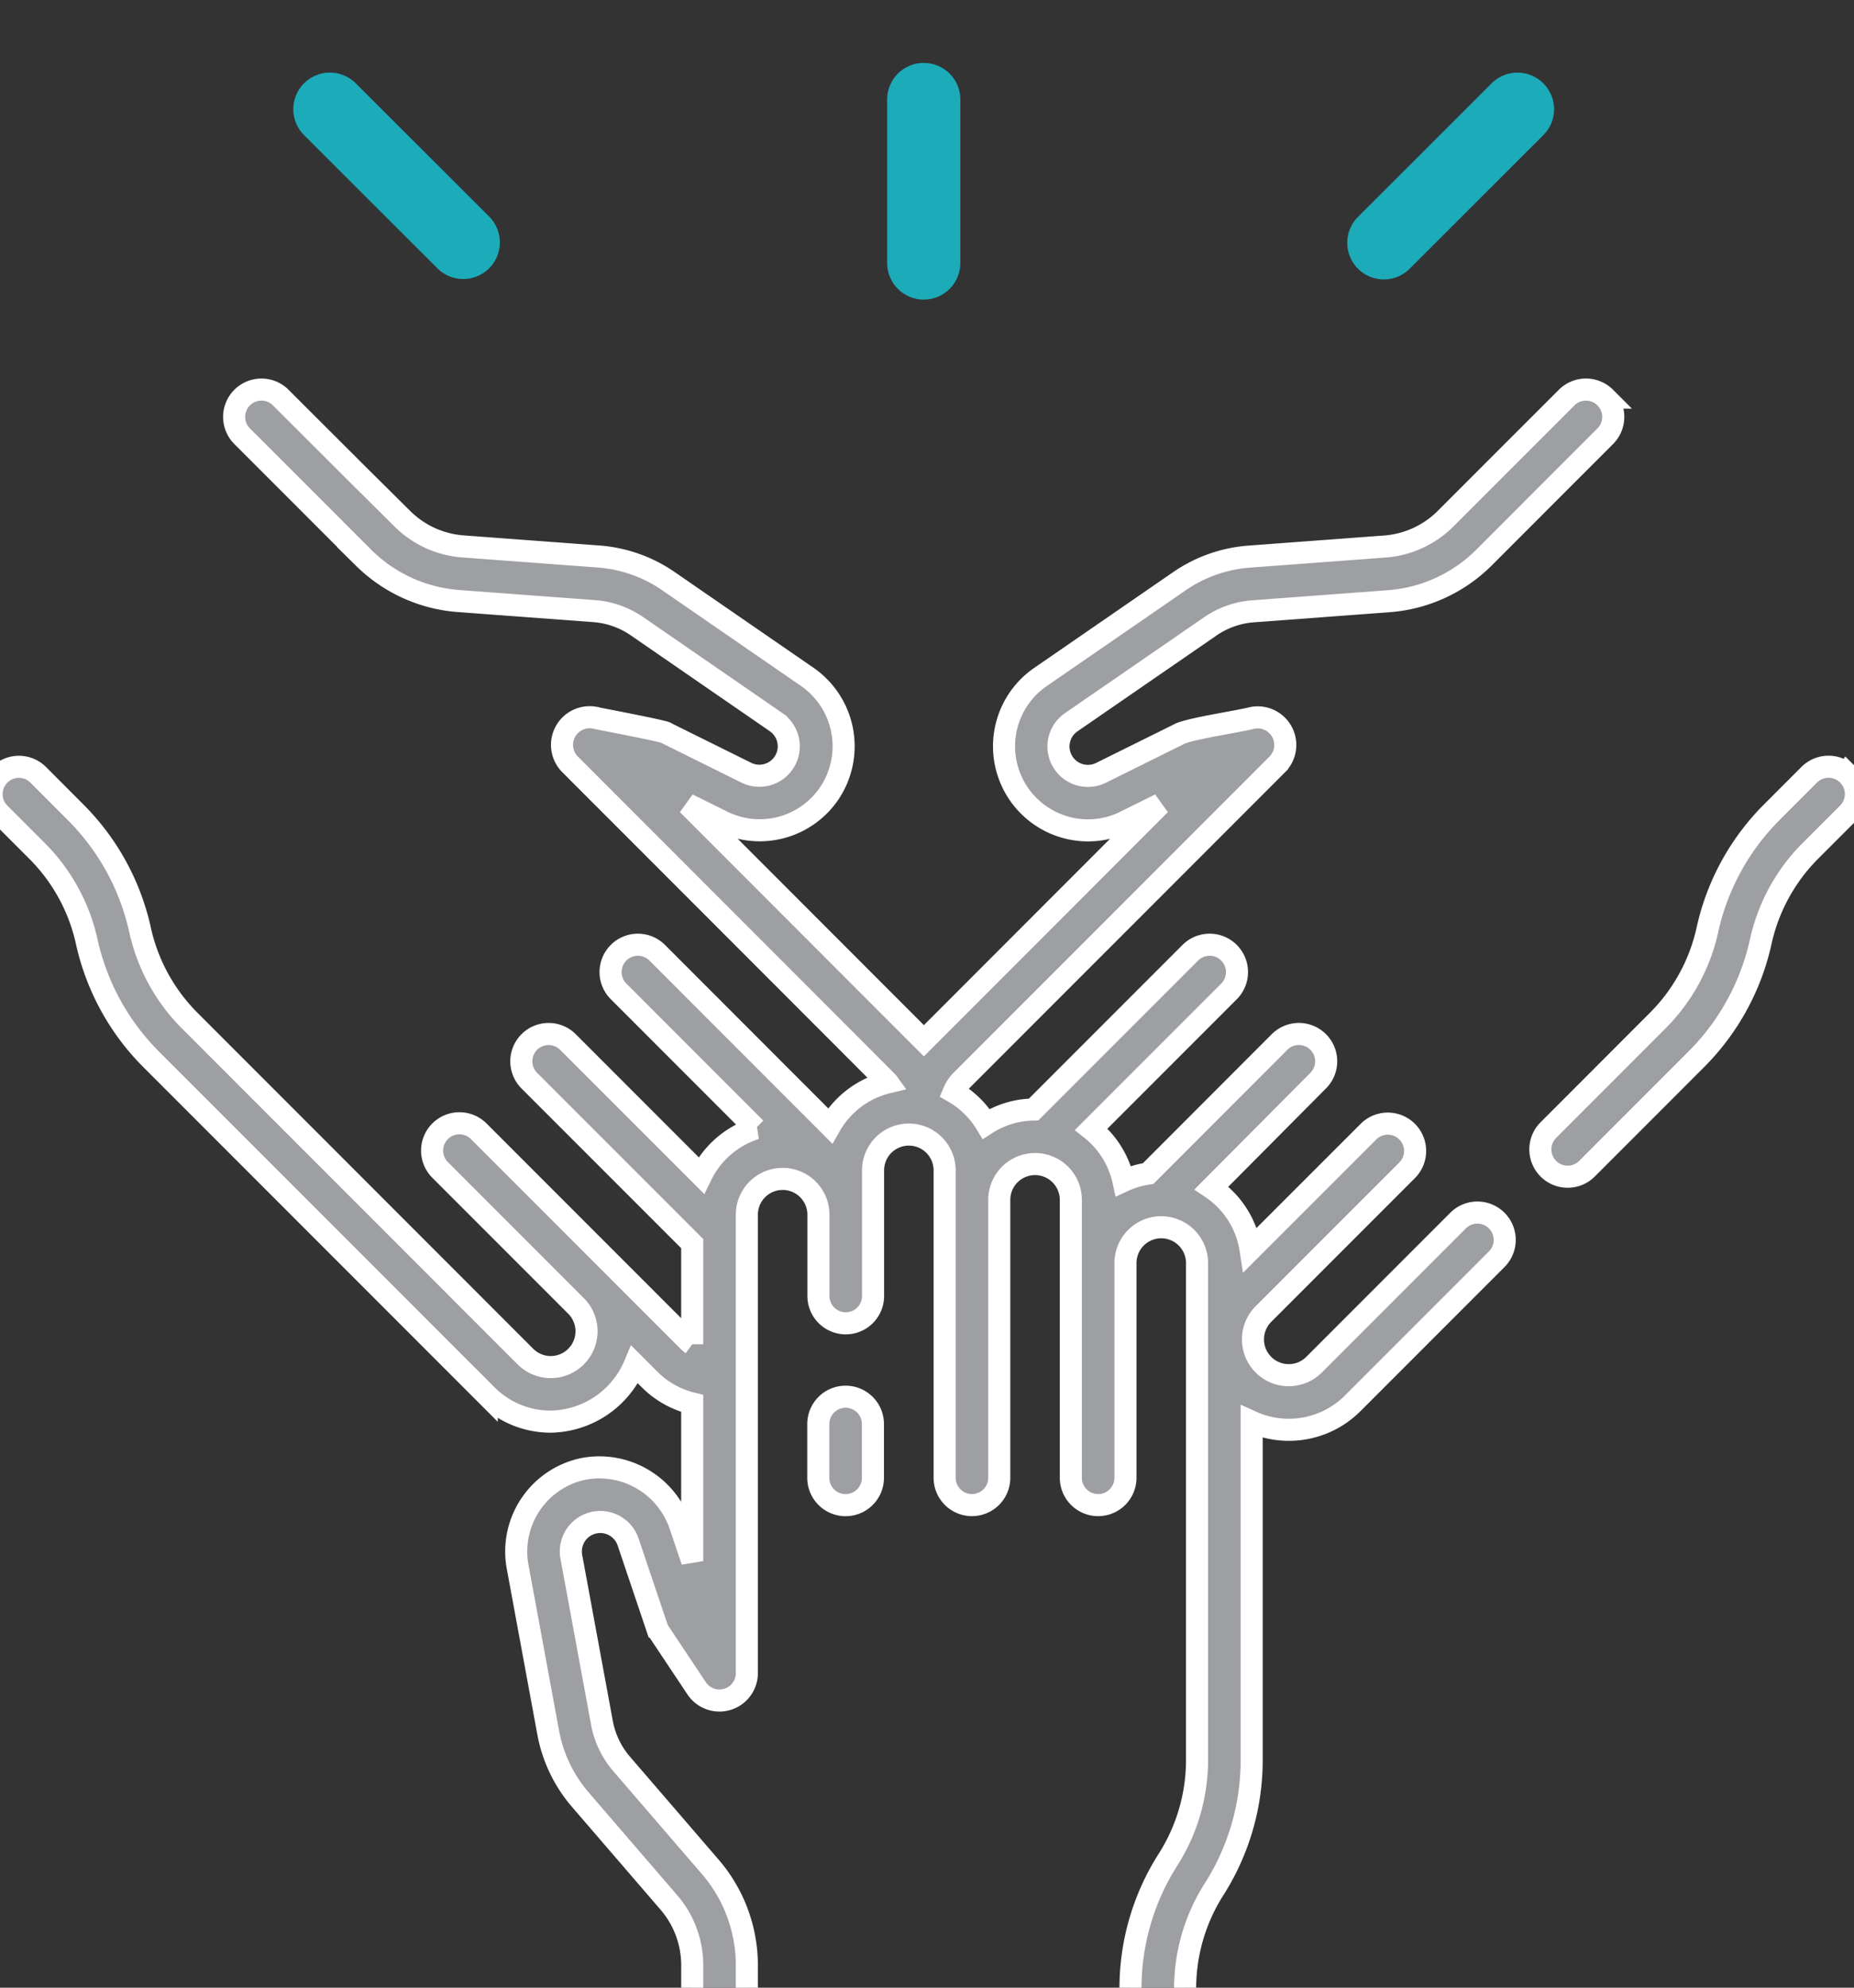 <svg xmlns="http://www.w3.org/2000/svg" xmlns:xlink="http://www.w3.org/1999/xlink" width="84" height="90" viewBox="0 0 84 90">
  <rect x="0" y="0" width="84" height="90" fill="#333333" stroke="none"/>
  <defs>
    <clipPath id="clip-path">
      <rect id="Rectangle_526" data-name="Rectangle 526" width="84" height="90" transform="translate(869 829)" fill="none" stroke="#707070" stroke-width="1"/>
    </clipPath>
  </defs>
  <g id="Mask_Group_27" data-name="Mask Group 27" transform="translate(-869 -829)" clip-path="url(#clip-path)">
    <g id="Group_9930" data-name="Group 9930" transform="translate(869 831.854)">
      <path id="Path_13001" data-name="Path 13001" d="M246.694,10.711a1.658,1.658,0,0,0,1.658-1.658v-7.4a1.658,1.658,0,0,0-3.316,0v7.4A1.658,1.658,0,0,0,246.694,10.711Z" transform="translate(-204.841 0)" fill="#1cabb9"/>
      <path id="Path_13003" data-name="Path 13003" d="M88.252,11.606a1.658,1.658,0,0,0,2.342-2.347l-6.042-6.03A1.658,1.658,0,1,0,82.21,5.576Z" transform="translate(-68.416 -2.293)" fill="#1cabb9"/>
      <path id="Path_13004" data-name="Path 13004" d="M373.309,12.091a1.653,1.653,0,0,0,1.172-.485l6.037-6.03a1.658,1.658,0,1,0-2.343-2.346l-6.037,6.03a1.658,1.658,0,0,0,1.172,2.831Z" transform="translate(-310.611 -2.293)" fill="#1cabb9"/>
      <g id="Group_9978" data-name="Group 9978" transform="translate(-0.38 8.285)">
        <path id="Path_13038" data-name="Path 13038" d="M228.3,282.928a1.237,1.237,0,0,0-1.237,1.237V286.6a1.237,1.237,0,0,0,2.475,0v-2.433A1.237,1.237,0,0,0,228.3,282.928Z" transform="translate(-189.608 -230.825)" fill="#9d9fa2" stroke="#fff" stroke-width="1"/>
        <path id="Path_13039" data-name="Path 13039" d="M439.281,110.4a1.237,1.237,0,0,0-1.75,0l-1.692,1.692a10.81,10.81,0,0,0-2.922,5.331,8.359,8.359,0,0,1-2.257,4.115l-4.949,4.951a1.237,1.237,0,1,0,1.75,1.749l4.948-4.949a10.83,10.83,0,0,0,2.925-5.333,8.341,8.341,0,0,1,2.255-4.115l1.693-1.693a1.237,1.237,0,0,0,0-1.75Z" transform="translate(-355.179 -86.459)" fill="#9d9fa2" stroke="#fff" stroke-width="1"/>
        <path id="Path_13040" data-name="Path 13040" d="M73.111,6.863a1.237,1.237,0,0,0-1.75,0L68.1,10.121l-.037.038-2.187,2.187-.014.014-.008.008a4.35,4.35,0,0,1-2.732,1.239l-6.144.457a6.415,6.415,0,0,0-3.159,1.112l-6.3,4.34a3.807,3.807,0,0,0,2.159,6.943,3.771,3.771,0,0,0,1.689-.4l1.572-.778-10.7,10.705-10.7-10.705,1.571.778a3.808,3.808,0,0,0,4.855-1.295,3.82,3.82,0,0,0-1.006-5.252l-6.3-4.341a6.413,6.413,0,0,0-3.158-1.112l-6.146-.457a4.343,4.343,0,0,1-2.725-1.233L16.4,10.159l-.037-.039L13.1,6.863a1.237,1.237,0,0,0-1.749,1.75l3.223,3.221.037.038,2.258,2.258a6.825,6.825,0,0,0,4.286,1.945l6.146.457a3.937,3.937,0,0,1,1.938.683l6.3,4.341a1.332,1.332,0,0,1-.757,2.43,1.319,1.319,0,0,1-.591-.139l-3.624-1.795c.04-.07-3.239-.68-3.271-.7a1.252,1.252,0,0,0-1.113,2.093S40.577,37.84,40.6,37.872a4.11,4.11,0,0,0-2.611,1.965L30.156,32a1.237,1.237,0,0,0-1.75,1.75l6.205,6.206a4.116,4.116,0,0,0-2.46,2.125l-6.039-6.039a1.237,1.237,0,0,0-1.75,1.75l7.38,7.379v4.558a1.626,1.626,0,0,1-.181-.154l-9.491-9.491a1.237,1.237,0,0,0-1.75,1.75l6.159,6.159a1.621,1.621,0,0,1-2.293,2.293L8.982,35.081a8.358,8.358,0,0,1-2.256-4.113A10.807,10.807,0,0,0,3.8,25.636L2.112,23.944a1.237,1.237,0,0,0-1.75,1.75l1.693,1.693A8.341,8.341,0,0,1,4.31,31.5a10.832,10.832,0,0,0,2.923,5.331l15.2,15.2a4.083,4.083,0,0,0,2.9,1.2,4.2,4.2,0,0,0,3.805-2.582l.673.673a4.087,4.087,0,0,0,1.931,1.085v7.14l-.562-1.665a3.867,3.867,0,0,0-4.35-2.515,3.821,3.821,0,0,0-3,4.424l1.389,7.528a6.428,6.428,0,0,0,1.446,3.019l4.024,4.669a4.349,4.349,0,0,1,1.054,2.838v9.735a1.237,1.237,0,1,0,2.475,0V77.848a6.825,6.825,0,0,0-1.654-4.454l-4.023-4.668a3.948,3.948,0,0,1-.888-1.854l-1.389-7.528a1.333,1.333,0,0,1,2.573-.668l1.293,3.834a1.239,1.239,0,0,0,.143.291l1.678,2.517a1.242,1.242,0,0,0,2.267-.686V43.862a1.621,1.621,0,0,1,3.243,0v3.68a1.237,1.237,0,1,0,2.475,0V41.855a1.621,1.621,0,0,1,3.243,0V55.773a1.237,1.237,0,0,0,2.475,0V43.19a1.621,1.621,0,1,1,3.243,0V55.773a1.237,1.237,0,0,0,2.475,0V46.049a1.622,1.622,0,0,1,1.577-1.619h.005l.046,0a1.623,1.623,0,0,1,1.615,1.621V68.564a8.4,8.4,0,0,1-1.315,4.5,10.821,10.821,0,0,0-1.7,5.836v8.679a1.237,1.237,0,1,0,2.475,0V78.9a8.351,8.351,0,0,1,1.315-4.5,10.873,10.873,0,0,0,1.7-5.836V53.237a4.089,4.089,0,0,0,4.576-.834l6.526-6.526a1.237,1.237,0,0,0-1.75-1.75l-6.526,6.526a1.621,1.621,0,0,1-2.293-2.293l6.526-6.526a1.238,1.238,0,0,0-1.751-1.75L57.04,45.439a4.1,4.1,0,0,0-1.768-2.789l4.833-4.861a1.237,1.237,0,0,0-1.752-1.747L52.4,42a4.061,4.061,0,0,0-1.12.333,4.1,4.1,0,0,0-1.456-2.343l6.238-6.238A1.237,1.237,0,0,0,54.31,32l-7.1,7.1a4.069,4.069,0,0,0-2.149.648,4.126,4.126,0,0,0-1.471-1.44,1.632,1.632,0,0,1,.353-.527l14.3-14.3a1.251,1.251,0,0,0-1.084-2.122c-.832.2-2.6.453-3.271.7l-3.625,1.795a1.319,1.319,0,0,1-.591.139,1.332,1.332,0,0,1-.757-2.43l6.3-4.34a3.94,3.94,0,0,1,1.94-.683l6.144-.457a6.824,6.824,0,0,0,4.287-1.945l.02-.02,2.238-2.238.036-.038L73.11,8.613a1.237,1.237,0,0,0,0-1.75Z" fill="#9d9fa2" stroke="#fff" stroke-width="1"/>
      </g>
    </g>
  </g>
</svg>
